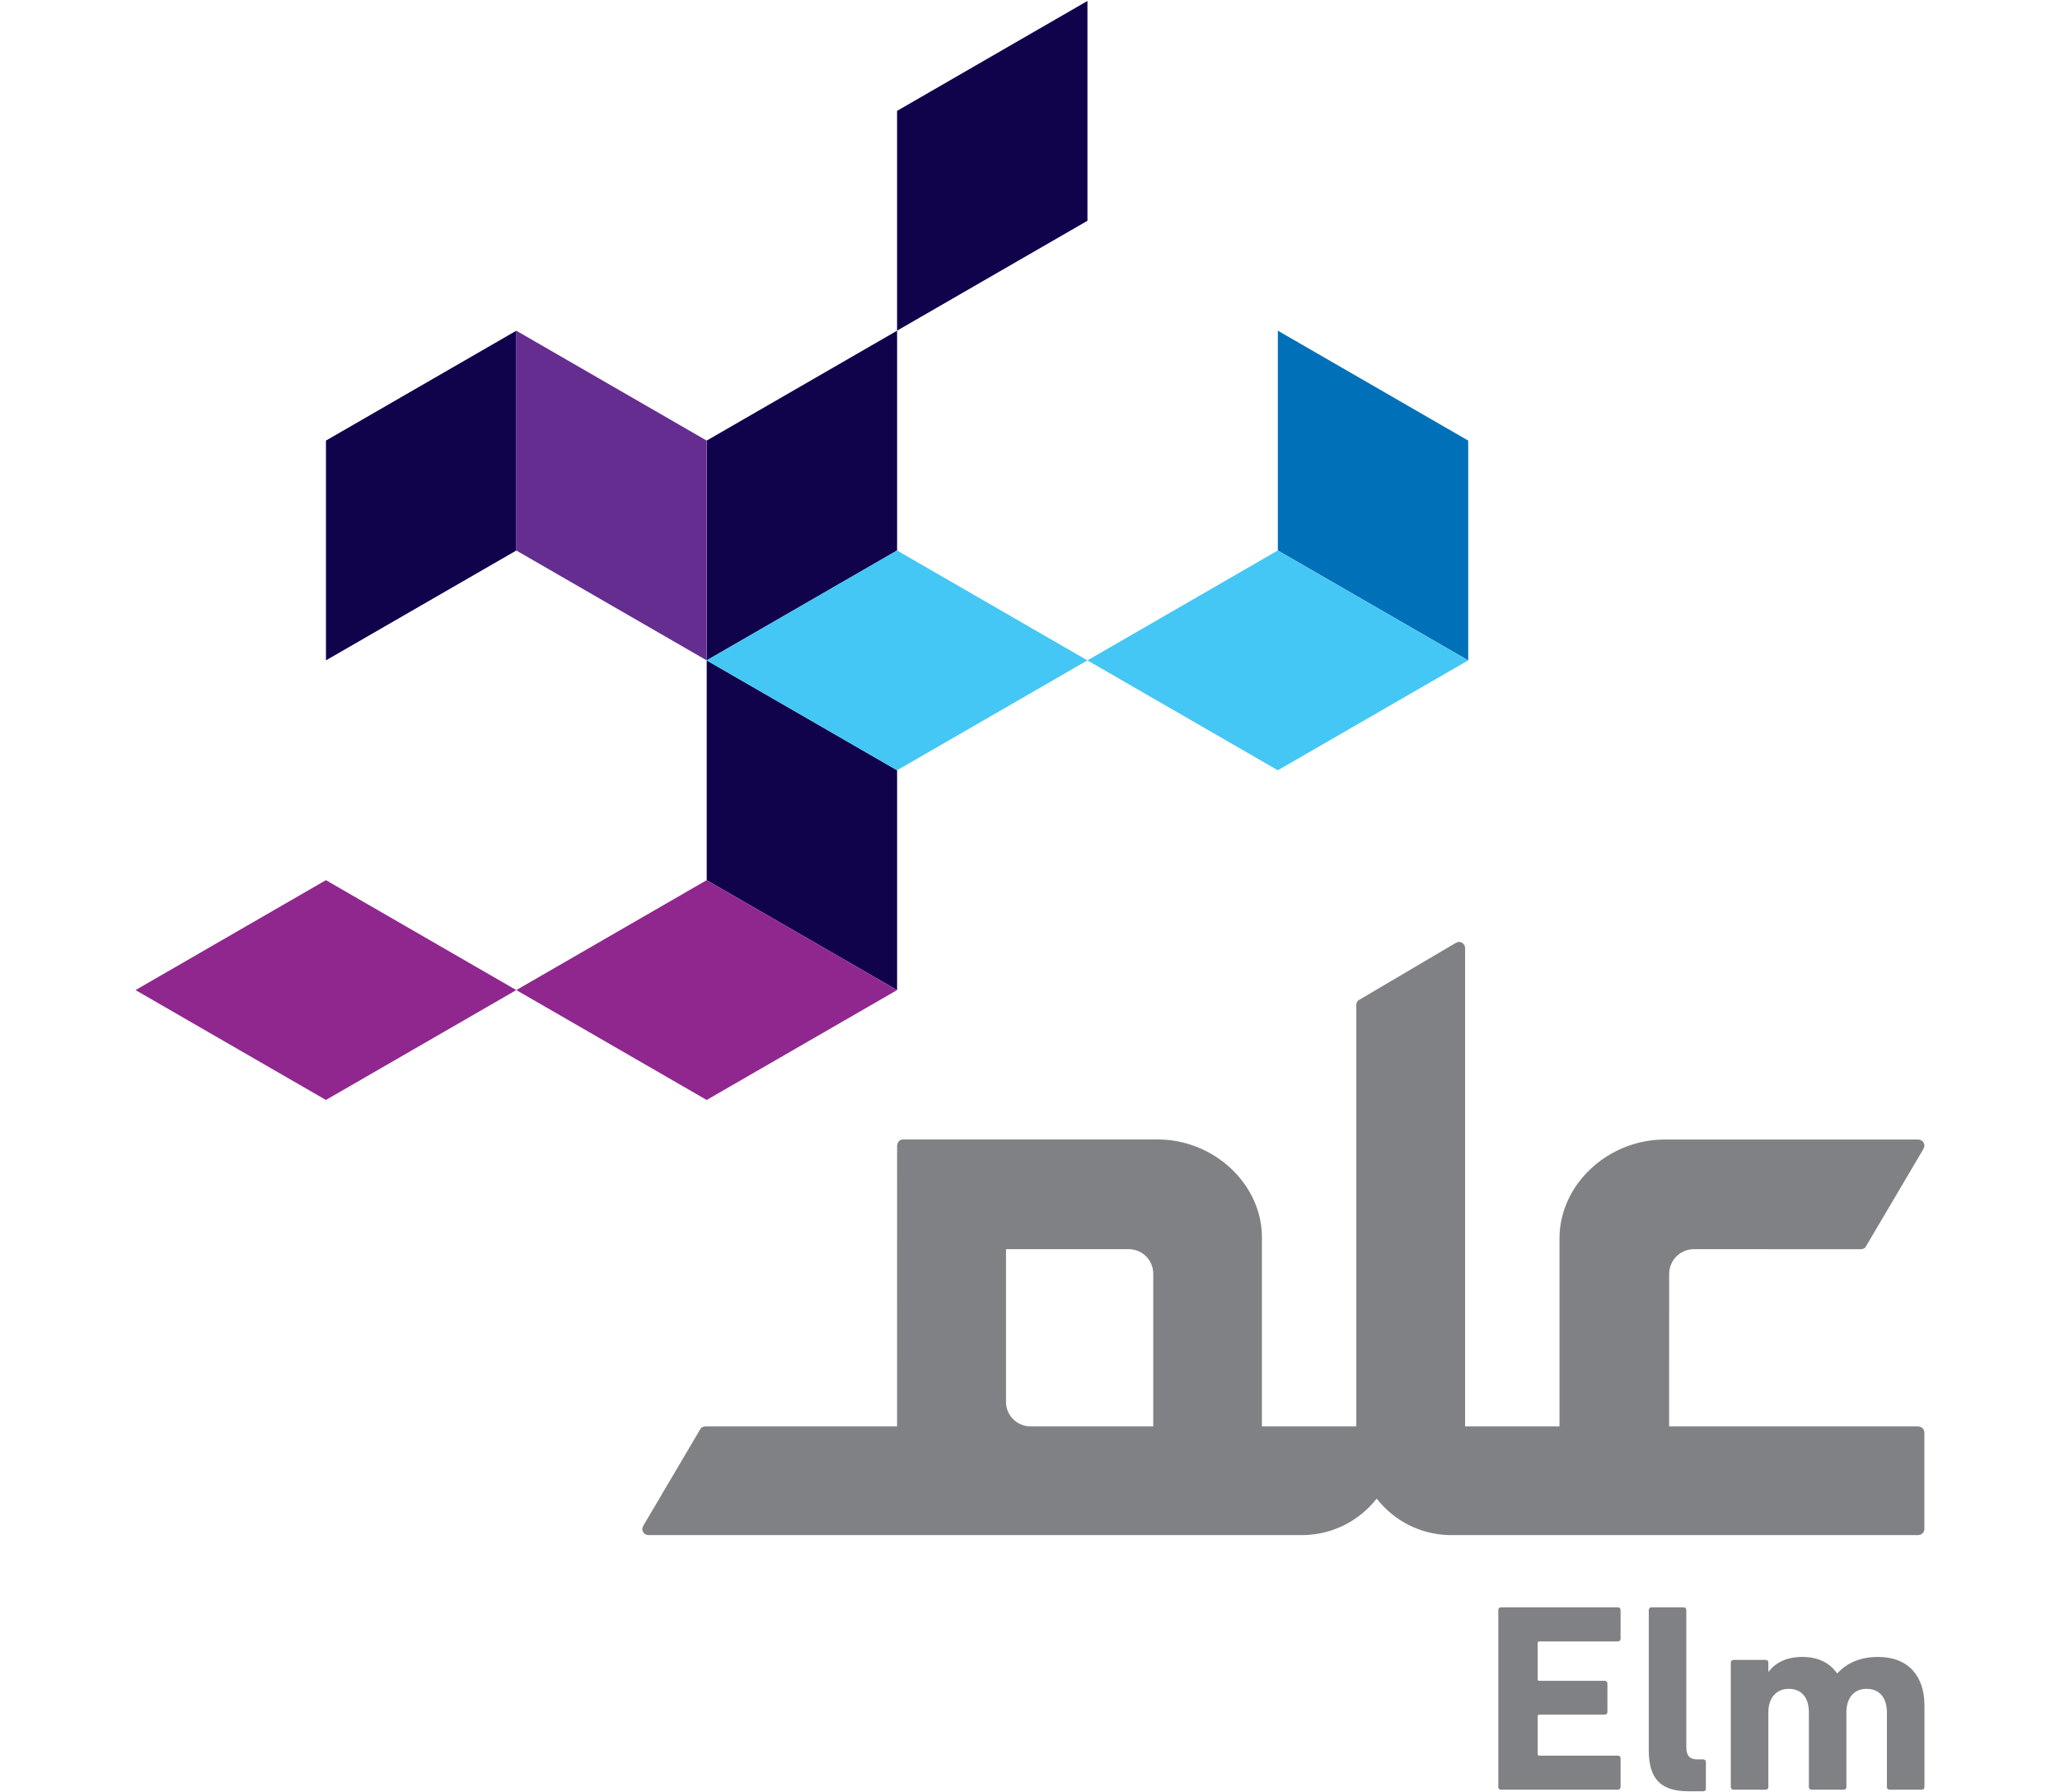 <svg width="77" height="67" viewBox="0 0 77 67" fill="none" xmlns="http://www.w3.org/2000/svg">
<g clip-path="url(#clip0_1242_4385)">
<path d="M33.532 37.012L26.416 32.904V24.687L33.532 28.795V37.012Z" fill="#11024C"/>
<path d="M33.532 12.362L26.416 16.47V24.686L33.532 20.579V12.362Z" fill="#11024C"/>
<path d="M40.647 0.036L33.531 4.145V12.361L40.647 8.253V0.036Z" fill="#11024C"/>
<path d="M19.3 12.362L12.184 16.47V24.686L19.3 20.579V12.362Z" fill="#11024C"/>
<path d="M26.413 24.686L19.297 20.578V12.362L26.413 16.47V24.686Z" fill="#652D90"/>
<path d="M54.88 24.687L47.764 20.578V12.362L54.88 16.471V24.687Z" fill="#0070B8"/>
<path d="M5.066 37.012L12.182 41.12L19.298 37.012L12.182 32.903L5.066 37.012Z" fill="#90278E"/>
<path d="M19.299 37.012L26.415 41.12L33.531 37.012L26.415 32.903L19.299 37.012Z" fill="#90278E"/>
<path d="M26.414 24.687L33.53 28.795L40.646 24.687L33.53 20.578L26.414 24.687Z" fill="#44C7F4"/>
<path d="M40.647 24.687L47.763 28.795L54.878 24.687L47.763 20.578L40.647 24.687Z" fill="#44C7F4"/>
<mask id="mask0_1242_4385" style="mask-type:luminance" maskUnits="userSpaceOnUse" x="0" y="-5" width="77" height="77">
<path d="M0 -5H77V72H0V-5Z" fill="white"/>
</mask>
<g mask="url(#mask0_1242_4385)">
<path d="M33.532 42.825C33.531 44.2 33.531 51.388 33.531 53.324L26.366 53.323C26.304 53.323 26.243 53.345 26.197 53.39L24.075 56.986C24.011 57.104 23.989 57.154 24.025 57.242C24.06 57.33 24.145 57.386 24.241 57.386H48.741C49.852 57.358 50.826 56.831 51.459 56.022C52.089 56.831 53.06 57.358 54.169 57.387L71.696 57.386C71.825 57.386 71.931 57.284 71.931 57.157V53.552C71.931 53.491 71.904 53.434 71.862 53.391C71.817 53.35 71.757 53.324 71.696 53.324H62.39L62.391 47.626C62.391 47.121 62.788 46.712 63.295 46.697L69.552 46.699C69.616 46.699 69.677 46.677 69.723 46.632L71.865 43.003C71.929 42.885 71.951 42.834 71.916 42.746C71.88 42.656 71.793 42.599 71.697 42.599H62.227C60.093 42.599 58.292 44.29 58.292 46.291V53.324H54.764V53.322V35.444C54.764 35.349 54.707 35.264 54.619 35.228C54.531 35.193 54.481 35.215 54.363 35.279L50.762 37.403C50.718 37.45 50.696 37.51 50.696 37.572V53.322V53.324H47.169V46.252C47.169 44.272 45.382 42.596 43.268 42.596H33.763C33.544 42.596 33.532 42.825 33.532 42.825ZM43.107 53.324H38.534H38.522C38.025 53.324 37.611 52.921 37.603 52.427V52.413V46.697H42.212C42.714 46.712 43.107 47.116 43.107 47.617V53.324Z" fill="#808184"/>
<path d="M56.004 60.188C56.004 60.128 56.044 60.087 56.104 60.087H60.474C60.535 60.087 60.575 60.128 60.575 60.188V61.261C60.575 61.321 60.535 61.361 60.474 61.361H57.538C57.498 61.361 57.477 61.381 57.477 61.421V62.774C57.477 62.814 57.498 62.834 57.538 62.834H59.984C60.043 62.834 60.083 62.874 60.083 62.935V63.997C60.083 64.057 60.043 64.097 59.984 64.097H57.538C57.498 64.097 57.477 64.117 57.477 64.158V65.57C57.477 65.611 57.498 65.631 57.538 65.631H60.474C60.535 65.631 60.575 65.671 60.575 65.731V66.803C60.575 66.864 60.535 66.904 60.474 66.904H56.104C56.044 66.904 56.004 66.864 56.004 66.803V60.188Z" fill="#808184"/>
<path d="M63.133 66.964C62.06 66.964 61.629 66.493 61.629 65.42V60.188C61.629 60.127 61.669 60.087 61.729 60.087H62.932C62.992 60.087 63.032 60.127 63.032 60.188V65.31C63.032 65.641 63.163 65.771 63.453 65.771H63.664C63.724 65.771 63.764 65.811 63.764 65.871V66.864C63.764 66.924 63.724 66.964 63.664 66.964H63.133Z" fill="#808184"/>
<path d="M70.63 66.904C70.57 66.904 70.53 66.864 70.53 66.803V64.016C70.53 63.485 70.269 63.134 69.768 63.134C69.287 63.134 69.016 63.485 69.016 64.016V66.803C69.016 66.864 68.976 66.904 68.916 66.904H67.713C67.653 66.904 67.613 66.864 67.613 66.803V64.016C67.613 63.485 67.362 63.134 66.861 63.134C66.38 63.134 66.099 63.485 66.099 64.016V66.803C66.099 66.864 66.059 66.904 65.999 66.904H64.796C64.736 66.904 64.695 66.864 64.695 66.803V62.153C64.695 62.092 64.736 62.051 64.796 62.051H65.999C66.059 62.051 66.099 62.092 66.099 62.153V62.493H66.109C66.329 62.192 66.74 61.941 67.362 61.941C67.953 61.941 68.384 62.153 68.665 62.553H68.675C69.036 62.173 69.517 61.941 70.199 61.941C71.342 61.941 71.933 62.673 71.933 63.746V66.803C71.933 66.864 71.893 66.904 71.833 66.904H70.63Z" fill="#808184"/>
</g>
</g>
<defs>
<clipPath id="clip0_1242_4385">
<rect width="77" height="67" fill="white"/>
</clipPath>
</defs>
</svg>
